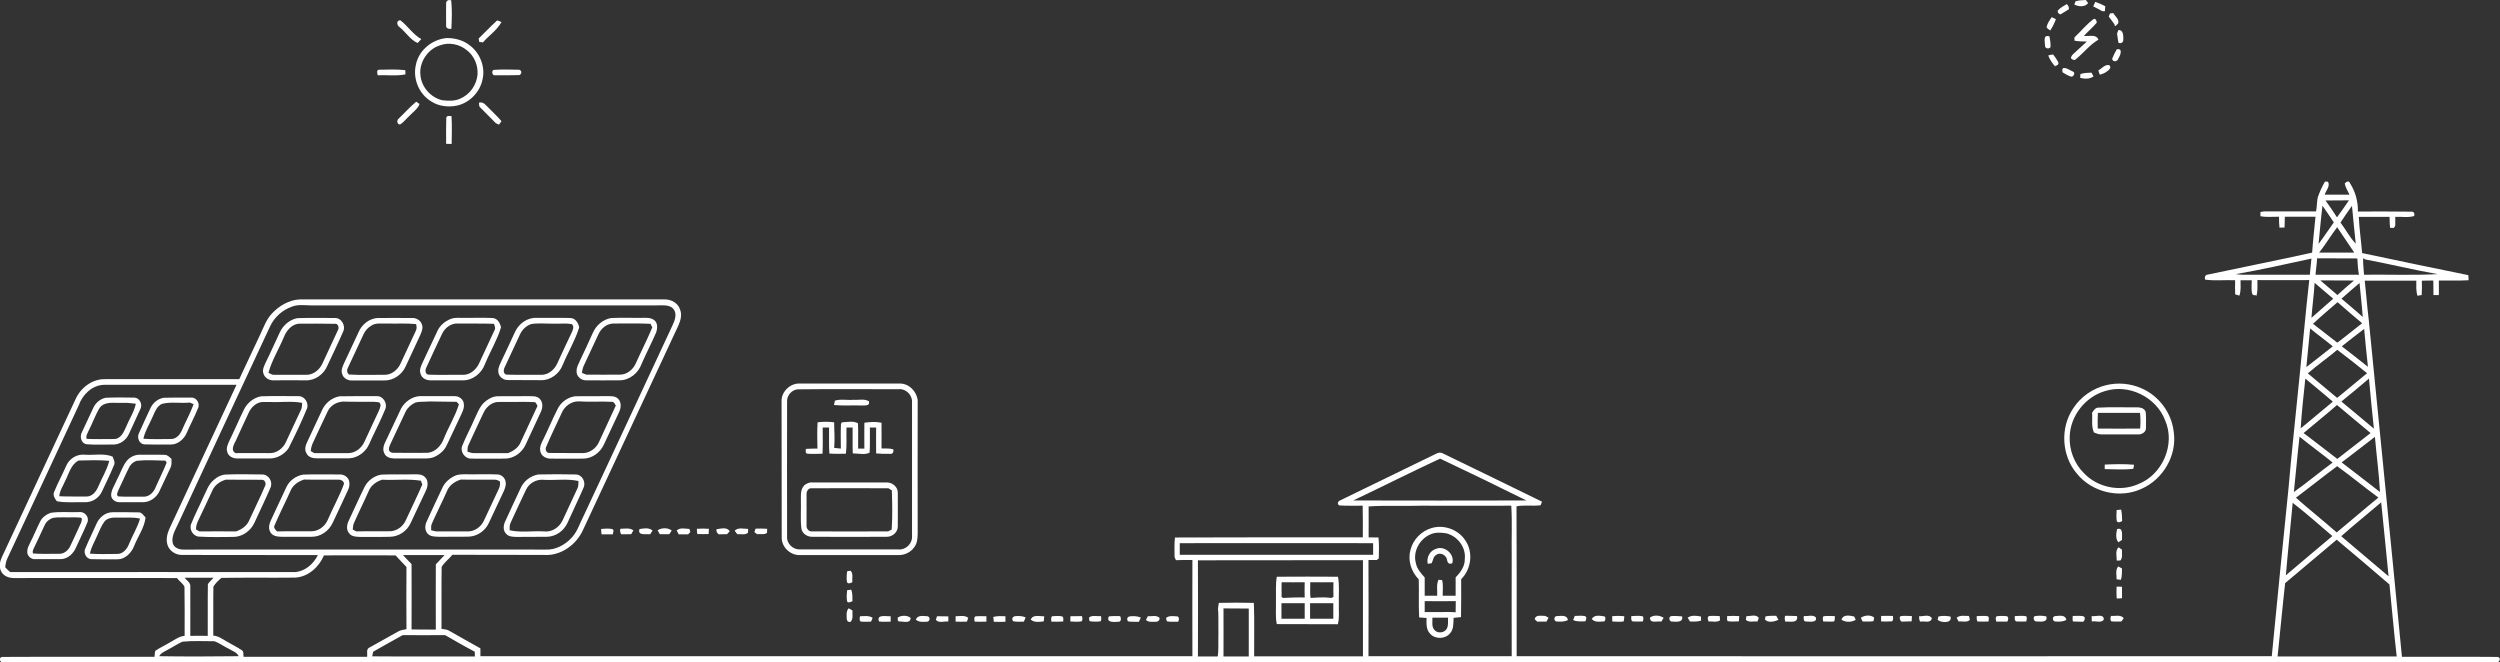 <?xml version="1.0" encoding="utf-8"?>
<!-- Generator: Adobe Illustrator 24.3.0, SVG Export Plug-In . SVG Version: 6.00 Build 0)  -->
<svg version="1.1" id="Layer_1" xmlns="http://www.w3.org/2000/svg" xmlns:xlink="http://www.w3.org/1999/xlink" x="0px" y="0px"
	 viewBox="0 0 1720.9 456" style="enable-background:new 0 0 1720.9 456;" xml:space="preserve">
<rect x="0" y="0" width="1720.9" height="456" fill="#333333" stroke="none"/>
<style type="text/css">
	.st0{fill:#FFFFFF;}
</style>
<g id="_x23_ffffffff">
</g>
<g id="_x23_fcfcfcff">
</g>
<g id="_x23_fdfdfdff">
</g>
<g id="_x23_fefefeff">
</g>
<g id="_x23_fbfbfbff">
</g>
<g>
	<g id="_x23_030303ff">
		<path class="st0" d="M1428.7,0.9c2.3-0.7,4.7-0.8,7.1-0.9c0.4,0.5,1.2,1.6,1.6,2.1c-2,2.9-6.7,2.6-9.5,1
			C1428.2,2.4,1428.4,1.6,1428.7,0.9z"/>
		<path class="st0" d="M307.3,26.2c6-0.1,12.2,1.6,16.8,5.6c6.5,5.3,10,14.4,8.1,22.7c-1.7,8.8-8.9,16.3-17.7,18.2
			c-5.9,1.2-12.4,0.5-17.5-2.8c-8.6-5-13-15.8-10.7-25.4C288.3,34.6,297.3,27.2,307.3,26.2 M302.9,31.2
			c-8.5,2.6-14.5,11.7-13.5,20.5c0.7,8.2,7.1,15.5,15.1,17.3c4.1,0.5,8.6,0.7,12.5-1.2c6.5-2.8,11-9.3,11.7-16.3
			c0.5-6.4-2.2-13-7.3-16.9C316.4,30.4,309.1,28.9,302.9,31.2z"/>
		<path class="st0" d="M204.8,219c8.5-0.3,17-0.1,25.5-0.1c4.7-0.3,7.9,5.3,5.9,9.4c-3.4,7.9-7.2,15.5-10.8,23.3
			c-2.4,6-8.5,10.5-15.1,10.2c-7.3-0.1-14.6,0-21.9,0c-3,0.2-6.1-1.6-7-4.5c-1.1-2.7,0.5-5.5,1.6-8c3.4-6.8,6.4-13.8,9.7-20.7
			C195,223.8,199.5,219.9,204.8,219 M195.3,232.3c-3.4,8.1-8.2,15.8-10.5,24.3c1.2,0.5,2.4,1.5,3.7,1.4c7.3,0,14.6,0,21.9,0
			c5.1,0.3,9.6-3.4,11.6-7.9c3.4-7.6,7.1-15,10.5-22.6c1.2-1.8,0.4-5-2.2-4.6c-8-0.2-16-0.1-23.9-0.1
			C201,222.8,197.1,227.6,195.3,232.3z"/>
		<path class="st0" d="M310.4,219.5c2.9-1.1,6-0.6,9-0.7c6.6,0.1,13.1-0.2,19.7,0.1c3.4,0.3,5.1,3.4,5.8,6.4
			c-2.7,8.9-7.6,16.8-11.1,25.4c-2.3,6.3-8.5,11.3-15.3,11.1c-7.3,0-14.7,0-22,0c-2.8,0.1-6-1.3-6.9-4.2c-1.3-3,0.4-6,1.6-8.7
			c3.2-6.8,6.4-13.6,9.6-20.4C302.5,224.3,306.1,221.1,310.4,219.5 M304.4,229.6c-3.7,7.6-7.2,15.4-10.8,23.1
			c-1,1.7-1.2,4.8,1.3,5.2c7.8,0.3,15.7,0,23.5,0.1c5.1,0.3,9.5-3.6,11.5-8.1c3.5-7.6,7-15.1,10.5-22.6c0.9-1.4,0.1-3-0.4-4.4
			c-8.2-0.3-16.4-0.1-24.5-0.2C310.7,222.3,306.4,225.5,304.4,229.6z"/>
		<path class="st0" d="M354.5,228.5c2.6-5.7,8.5-10,14.9-9.7c7.8,0.1,15.6-0.1,23.3,0.1c3.5,0.2,5.4,3.4,6,6.5
			c-2.8,9-7.8,17.2-11.4,25.9c-2.3,6-8.4,10.6-14.9,10.4c-7.6-0.1-15.3,0-22.9-0.1c-3.4,0.1-6.6-2.8-6.5-6.2
			c-0.1-2.6,1.3-4.9,2.3-7.2C348.4,241.7,351.5,235.1,354.5,228.5 M365.9,223c-3.6,1.1-6.5,3.9-8,7.3c-3.5,7.4-6.9,14.8-10.4,22.3
			c-1,1.8-1.3,4.9,1.3,5.3c7.9,0.2,15.7,0,23.6,0.1c4.9,0.2,9.1-3.4,11.1-7.6c3.3-7,6.4-14.1,9.8-21c0.9-2,2.3-4.5,0.3-6.3
			c-3.7-0.7-7.5-0.2-11.2-0.3C376.9,222.9,371.4,222.3,365.9,223z"/>
		<path class="st0" d="M72.8,273.8c6.6-0.3,13.2-0.2,19.8-0.1c3.6,0.3,5.6,4.5,4.1,7.7c-2.7,5.8-5.3,11.6-8,17.4
			c-1.9,4.3-6.5,7.5-11.2,7.2c-6-0.1-12,0.3-17.9-0.2c-3.6-0.5-4.8-4.9-3.4-7.9c2.6-5.7,5.3-11.4,8-17.1
			C65.7,277.4,69,274.5,72.8,273.8 M68.7,280.6c-3.1,5-4.9,10.5-7.6,15.7c-0.7,1.8-2.3,3.8-1.4,5.8c6.2,0.3,12.5,0.1,18.8,0.1
			c4.7,0,6.8-5,8.4-8.6c2.1-5.2,5.5-10.1,6.6-15.7c-2-0.2-3.9-0.4-5.9-0.6c-2.4,0-4.8,0-7.2,0C76.4,277.2,71.4,277,68.7,280.6z"/>
		<path class="st0" d="M112.7,273.8c6.3-0.2,12.6-0.1,18.8-0.1c3.8-0.4,6.5,4.3,4.7,7.5c-2.2,5.6-5.1,10.9-7.5,16.4
			c-1.8,4.5-6.2,8.5-11.2,8.4c-6.1,0-12.1,0.1-18.1-0.1c-3.5-0.2-5.3-4.6-3.8-7.6c2.5-5.7,5.2-11.4,7.8-17
			C105,277.5,108.5,274.5,112.7,273.8 M111.5,278c-3.4,1.5-4.8,5.2-6.2,8.4c-2.2,5.2-5.4,10-6.6,15.6c6.3,0.5,12.6,0.2,18.9,0.2
			c3.6,0.1,6.3-2.9,7.6-6c2.6-6,5.8-11.8,8.1-18c-0.6-0.3-1.9-0.8-2.6-1.1C124.3,277.8,117.8,276.4,111.5,278z"/>
		<path class="st0" d="M154.6,326.7c8.6-0.4,17.2-0.2,25.9-0.1c4.6,0,7.6,5.2,5.6,9.3c-3.4,7.9-7.2,15.7-10.8,23.6
			c-2.5,5.8-8.4,10.1-14.7,10.1c-7.7,0-15.4,0.3-23.1-0.2c-4.5,0.1-7.6-5-5.8-9c2.4-6.1,5.5-11.9,8.1-17.8c2.2-4.3,3.6-9.3,7.6-12.4
			C149.3,328.4,151.9,327.1,154.6,326.7 M146.4,337.2c-3.3,6.9-6.4,13.9-9.8,20.8c-1,2-1.7,4.1-1.7,6.4c0.6,0.3,1.7,1,2.3,1.4
			c8.5,0,16.9-0.1,25.4,0c3.7-1.4,7.3-3.7,8.9-7.5c3.6-8,7.6-15.8,11-23.9c0.9-1.5-0.2-4.2-2.1-4.1c-8.4-0.2-16.8,0-25.1-0.1
			C151.6,331.4,148.1,333.6,146.4,337.2z"/>
		<path class="st0" d="M208.7,326.7c8.3-0.3,16.6-0.1,24.9-0.1c3.4-0.3,6.9,2.3,6.9,5.8c0.4,3.3-1.6,6.1-2.8,8.9
			c-2.9,6.2-5.7,12.4-8.7,18.6c-2.5,5.5-8.2,9.6-14.3,9.6c-7,0.1-14.1,0-21.1,0c-2.8-0.1-6.3-0.5-7.6-3.4c-1.7-3-0.3-6.4,1-9.1
			c3.4-7.1,6.6-14.3,10-21.4C199,331,203.6,327.5,208.7,326.7 M200,337.8c-3.5,7.9-7.5,15.6-10.9,23.6c-1.1,1.8,0.4,3.2,1.6,4.4
			c7.9-0.2,15.8,0,23.7-0.1c4.9,0,9.3-3.4,11.2-7.8c3.5-8.2,7.9-16,11-24.3c0.8-1.9-1.6-3.4-3.1-3.4c-8.1-0.1-16.1,0.1-24.2-0.1
			C205.3,331.4,201.6,333.9,200,337.8z"/>
		<path class="st0" d="M262.6,326.7c7.3-0.3,14.5,0,21.8-0.2c2.8,0,6.1-0.3,8.2,2c2.6,2.5,1.9,6.7,0.4,9.6
			c-3.5,7.2-6.8,14.6-10.3,21.9c-2.5,5.5-8.1,9.4-14.2,9.5c-6.7,0.2-13.4,0-20,0.1c-2.9-0.1-6.6,0-8.4-2.8c-1.9-2.5-1.3-5.9,0-8.5
			c3.7-7.7,7.1-15.6,10.9-23.2C253.3,330.6,257.8,327.4,262.6,326.7 M253.8,338c-3.2,7.3-6.8,14.4-10,21.7c-0.8,1.5-0.8,3.2-1,4.8
			c0.6,0.3,1.8,1,2.4,1.3c7.4-0.2,14.9,0,22.3-0.1c4.9,0.3,9.7-2.9,11.7-7.3c3.8-8.3,7.9-16.5,11.5-24.9c-0.2-0.7-0.7-2-1-2.6
			c-8.8-1.4-17.8-0.2-26.6-0.7C259.2,331.4,255.4,334,253.8,338z"/>
		<path class="st0" d="M985.4,363.5c8.5-2.6,18.4,1,23.2,8.4c5.7,8.1,4.2,19.9-2.8,26.8c0,8.7,0.1,17.4-0.1,26.1
			c-1.7,0.2-3.4,0.4-5.1,0.5c-0.2,3.6,0.2,8-2.6,10.8c-3.3,3.9-10.1,4-13.5,0.2c-2.9-2.9-2.6-7.2-2.5-10.9c-1.7-0.1-3.4-0.2-5.1-0.4
			c-0.5-8.7,0-17.5-0.3-26.2c-5.1-5.2-7.7-13-5.7-20.1C972.6,371.4,978.4,365.6,985.4,363.5 M984.3,368c-7.2,3.2-11.8,11.8-9.7,19.5
			c0.7,4,3.5,7.1,6.1,10c0,4.2,0,8.4,0,12.6c2.9,0,5.7,0,8.6,0c0.2-3.6-0.7-7.6,0.9-11c0.6,0,1.9,0.1,2.5,0.2
			c0.9,3.5,0.3,7.2,0.4,10.8c3,0,5.9,0,8.9,0c0-4.3,0-8.5,0-12.7c3.4-3.4,6.5-7.7,6.3-12.8c0.9-8-5.2-15.7-12.8-17.5
			C991.7,366.5,987.8,366.3,984.3,368 M980.7,413.8c0,2.5,0,5,0,7.5c4.2,0,8.5,0,12.8,0c2.8,0,5.7-0.1,8.5,0.2
			c0-2.6,0.1-5.1,0.1-7.7C994.9,413.8,987.8,413.9,980.7,413.8 M986,425.2c0.2,2.8-0.7,6,1.3,8.3c2.2,2.9,7.4,2.2,8.8-1.1
			c1-2.2,0.5-4.8,0.7-7.2C993.2,425.2,989.6,425.2,986,425.2z"/>
		<path class="st0" d="M657.8,424.2c2.9,0,6.2-0.9,8.7,1.1c-0.2,0.7-0.7,2-0.9,2.6c-2.6,0.1-5.2,0.1-7.8,0
			C657.8,426.6,657.8,425.4,657.8,424.2z"/>
		<path class="st0" d="M1056.4,426.2c0.6-2.9,3.8-2.3,6-2.3c1.3-0.2,2.4,0.7,3.6,1.3c-0.4,0.7-1.1,2-1.5,2.7c-2.2,0-4.3,0-6.4,0
			C1057.7,427.5,1056.9,426.7,1056.4,426.2z"/>
		<path class="st0" d="M1122.9,424.1c2.6-0.1,5.2-0.4,7.8,0.1c1,1,0.4,2.4,0.2,3.6c-2.3,0-4.6,0.1-6.9,0
			C1122.4,427.2,1123,425.4,1122.9,424.1z"/>
		<path class="st0" d="M1414.5,427.8c-1.9-0.6-1.8-3.4,0.1-3.7c2.8-0.1,7-1.3,7.8,2.6C1420,428.1,1417.1,428,1414.5,427.8z"/>
		<path class="st0" d="M644.2,426.6c0.2-0.6,0.6-1.8,0.8-2.4c2.6,0,5.2,0,7.8,0.1c0,0.9,0,2.7,0,3.5
			C650,427.5,646,429.2,644.2,426.6z"/>
		<path class="st0" d="M1255,427.8c-0.2-1.2-0.6-2.5,0.2-3.6c2.6-0.3,5.2-0.2,7.8-0.1c0,1.2,0.2,2.5-0.5,3.7
			C1260,428,1257.5,427.8,1255,427.8z"/>
		<path class="st0" d="M1374.2,427.9c-0.3-1.3-0.9-2.6,0.2-3.7c2.4-0.3,4.8-0.3,7.2,0c1.3,1,0.7,2.4,0.2,3.7
			C1379.2,427.8,1376.7,427.9,1374.2,427.9z"/>
	</g>
	<g id="_x23_050505ff">
		<path class="st0" d="M307.1,2.4c-0.2-1.9,1.9-2.9,3.5-2.1c0.7,6.5,0.4,13.1,0.1,19.6c-1.6,0.1-4-0.3-3.6-2.5
			C307.1,12.5,307,7.4,307.1,2.4z"/>
		<path class="st0" d="M1420.8,46.8c2.2,0,4,1.6,6,2.4c2.2,0.7,0.5,4.1-1.3,3.5c-2-0.7-3.9-1.7-5.7-2.9
			C1419.6,48.9,1419.2,46.8,1420.8,46.8z"/>
		<path class="st0" d="M574.7,275.8c4-1.3,8.6-0.2,12.8-0.6c3.5,0.3,7.4-0.9,10.6,1c1,3.8-3.4,2.7-5.7,2.9
			c-6.1-0.2-12.2,0.3-18.3-0.3C574.3,278,574.5,276.6,574.7,275.8z"/>
		<path class="st0" d="M413.8,364.1c2.6-0.1,5.3-0.6,7.9,0.2c1.3,0.7,0.1,2.3,0.2,3.5c-2.6,0-5.2,0-7.8,0
			C413.9,366.5,413.8,365.3,413.8,364.1z"/>
		<path class="st0" d="M479.7,364c2.8-0.2,5.5-0.2,8.3,0c0,1.2-0.1,2.4-0.2,3.6c-2.6,0.1-5.2,0.1-7.8,0
			C479.8,366.5,479.7,365.2,479.7,364z"/>
		<path class="st0" d="M1458.2,373.3c-2.1-2.5-1.5-6.1-0.9-9.1c4.6-1.5,3.2,4.8,3.4,7.5C1459.9,372.2,1459,372.7,1458.2,373.3z"/>
		<path class="st0" d="M1457.1,385.9c0-3.1-1.2-6.7,1.2-9.2c0.6,0.4,1.8,1.3,2.4,1.7c-0.3,2.5,0.7,5.4-1.1,7.4
			C1458.8,385.8,1457.9,385.9,1457.1,385.9z"/>
		<path class="st0" d="M583,400.7c-0.3-2.5-0.3-5.1,0.2-7.5c0.6-0.1,1.8-0.3,2.4-0.3c1.9,2.2,0.8,5.3,1.1,7.9
			C585.4,401.3,584,402.3,583,400.7z"/>
		<path class="st0" d="M1084,424c2.3,0,4.7-0.4,7,0.1c1.7,0.7,0.7,2.5,0.3,3.6c-2.8,0-5.8,0.4-8.4-0.9
			C1083.2,426,1083.6,425,1084,424z"/>
		<path class="st0" d="M776.4,427.7c-0.9-1.6-0.5-2.8,1-3.4c2.6-0.3,5.4-0.3,7.9,0.8c-0.3,0.7-1,2.2-1.3,2.9
			C781.4,427.9,778.8,428.2,776.4,427.7z"/>
		<path class="st0" d="M1151.4,427.9c-2.2,0.4-3.3-3-1.1-3.8c2.5-0.2,5.1,0,7.6,0.2C1158.8,428.5,1154.2,428,1151.4,427.9z"/>
		<path class="st0" d="M1215.3,424.3c2.4-0.5,4.9-0.4,7.4-0.4c0.4,0.7,1.1,2.1,1.5,2.8c-2.8,1.2-7.1,2.3-9.3-0.3
			C1215,425.9,1215.2,424.8,1215.3,424.3z"/>
		<path class="st0" d="M1241.7,424.1c2.6,0.2,6.2-1.1,8.2,0.8c1.3,3.9-4.3,3-6.5,2.9C1241.2,428.1,1241.5,425.4,1241.7,424.1z"/>
	</g>
	<g id="_x23_020202ff">
		<path class="st0" d="M1442.3,1.3c2.4,0.8,4.7,1.8,6.9,3c-0.1,1.1-0.2,2.3-0.3,3.4c-0.4,0-1.3,0-1.8,0c-2-1.2-4.1-2.2-6.2-3.3
			C1441.3,3.6,1442,2.1,1442.3,1.3z"/>
		<path class="st0" d="M1416.4,7.5c1.6-2.2,4.1-3.3,6.3-4.7c1,1,1.7,2.2,1.4,3.6c-1.9,1.1-3.8,2.4-5.7,3.5
			C1417.1,9.6,1416.4,8.8,1416.4,7.5z"/>
		<path class="st0" d="M307.2,81.1c0.4-1.8,2.2-1.2,3.6-1.2c0.4,6.4,0.2,12.8,0.1,19.2c-1.3,0-2.5,0-3.8-0.1
			C307.1,93.1,307,87.1,307.2,81.1z"/>
		<path class="st0" d="M420.8,218.9c6.9-0.3,13.8,0,20.7-0.1c3,0,6.4-0.4,8.9,1.6c2.5,2,2.2,5.7,1.3,8.4
			c-3.2,7.4-6.9,14.4-10.1,21.8c-2.2,6.2-8.3,11.2-15.1,11.2c-7.7,0-15.4,0.1-23.1,0c-3.4,0.1-6.7-2.8-6.5-6.3
			c-0.1-2.6,1.3-4.9,2.3-7.2c3.1-6.4,6-12.8,8.9-19.2C410.4,223.8,415.2,219.8,420.8,218.9 M412,230c-3.4,7-6.5,14.2-9.9,21.2
			c-0.9,1.7-1.3,3.6-1.5,5.5c0.7,0.3,2.2,0.9,3,1.2c7.6,0.1,15.3,0,23,0c5.1,0.1,9.5-3.8,11.3-8.3c3.6-8.1,7.7-16,11.1-24.2
			c-0.3-0.6-0.9-1.9-1.2-2.5c-8.4-0.4-16.8-0.2-25.2-0.2C417.8,222.6,413.8,226,412,230z"/>
		<path class="st0" d="M538,276.4c-0.3-6.7,5.8-12.6,12.4-12.4c23,0,46,0,69,0c6.3,0,11.4,5.2,12.3,11.3c-0.1,30.7,0,61.5,0,92.2
			c-0.1,3.1-0.3,6.5-2.3,9.1c-2.4,3.5-6.6,5.6-10.9,5.5c-22.7,0-45.4,0-68.1,0c-6.3,0.1-12.2-5.3-12.3-11.7
			C538,339.1,538.1,307.8,538,276.4 M548.8,268c-4,0.6-7.2,4.3-7,8.4c-0.1,31,0,62,0,93c-0.4,4.7,4,8.9,8.6,8.8
			c22.7,0,45.4,0,68.1,0c4.8,0.5,9.5-3.9,9.3-8.7c0-31,0-62,0-93c0.1-4.8-4.4-9.1-9.2-8.6C595.3,268,572.1,267.7,548.8,268z"/>
		<path class="st0" d="M179.7,272.8c8.6-0.3,17.1-0.1,25.7-0.1c4.3-0.2,7.5,4.9,5.8,8.8c-3.8,9.2-8.1,18.2-12.6,27.1
			c-2.9,4.2-8,7.1-13.2,7c-7.4,0-14.7,0-22.1,0c-2.8,0-6-1.4-6.8-4.3c-1-2.6,0.2-5.3,1.3-7.7c3.5-7.1,6.6-14.5,10.1-21.6
			C170.1,277.4,174.6,273.7,179.7,272.8 M171.1,284.3c-2.9,6.4-6,12.7-8.8,19.1c-0.3,0.5-0.8,1.5-1,1.9c-1,2.3-2,5.1,0.8,6.6
			c7.8-0.1,15.6,0,23.4,0c5,0.2,9.5-3.4,11.4-7.8c3.4-7.2,6.7-14.5,10.1-21.6c0.9-1.6,0.9-3.4,1-5.2c-7.4-1.4-15-0.2-22.5-0.6
			c-1.3,0-2.6,0-4,0C176.8,276.5,172.9,280.2,171.1,284.3z"/>
		<path class="st0" d="M233.7,272.8c8.6-0.2,17.1-0.1,25.7-0.1c4.5-0.2,7.6,5.3,5.7,9.2c-2.7,6.5-5.8,12.9-8.9,19.2
			c-1.4,2.9-2.4,6.1-4.5,8.5c-3,3.6-7.5,6-12.2,5.9c-7,0-14,0-21,0c-2.9,0.1-6.4-0.7-7.6-3.6c-1.6-2.7-0.4-5.8,0.9-8.4
			c3.3-7,6.6-14.1,9.9-21.2C223.8,277.6,228.4,273.7,233.7,272.8 M225.7,282.9c-3.5,7.2-6.8,14.5-10.2,21.7
			c-0.9,1.8-1.4,3.8-1.6,5.9c0.6,0.3,1.8,1,2.4,1.4c7.8,0,15.5,0,23.3,0c4.9,0.1,9.4-3.5,11.3-7.9c3.3-7.2,6.7-14.3,10-21.5
			c0.7-1.8,2-4.3-0.1-5.6c-4.1-0.6-8.2-0.2-12.3-0.3c-3.4,0-6.7,0-10-0.1C233.3,275.9,228,278.3,225.7,282.9z"/>
		<path class="st0" d="M341.7,272.8c7.2-0.2,14.5,0,21.8-0.1c2.7,0.1,5.9-0.4,8,1.8c2.3,2.3,2.2,6,0.9,8.8
			c-3.5,7.6-7.1,15.2-10.6,22.8c-2.5,5.5-8.2,9.7-14.4,9.6c-7.7,0-15.3,0.1-23,0c-4.5,0.1-8-4.9-6.1-9.1c2.5-6.2,5.7-12,8.3-18.1
			c1.9-3.9,3.4-8.3,6.6-11.4C335.6,274.9,338.5,273.2,341.7,272.8 M332.9,284c-3.5,7.5-7.1,15-10.5,22.5c-0.7,1.4-0.5,2.9-0.6,4.4
			c1.5,0.5,3,1.1,4.6,1c7.8,0,15.5,0,23.3,0c3.7-1.4,7.2-3.8,8.7-7.5c3.8-8.4,7.8-16.6,11.6-25c-0.7-0.9-0.9-2.7-2.4-2.6
			c-5.7-0.3-11.4-0.1-17.1-0.1c-2.4,0-4.7-0.1-7,0C338.8,276.5,334.8,280,332.9,284z"/>
		<path class="st0" d="M45.6,320.6c2.1-5,7.5-8.2,12.8-7.6c6.4,0.5,13.1-1.2,19.1,1.3c0.7,1.9,2,4,0.9,6.1c-2.5,6.1-5.5,12-8.2,17.9
			c-2,4.5-6.8,7.6-11.8,7.4c-6.4-0.2-12.9,0.6-19.3-0.7c-1.4-1.8-2.9-4.1-1.8-6.5C39.8,332.4,43,326.6,45.6,320.6 M54.1,317
			c-5.4,2.8-6.6,9-9.2,14c-1.5,3.5-3.8,6.7-4.1,10.6c6.2,0.3,12.4,0.1,18.7,0.2c4.2,0,6.9-3.7,8.3-7.2c2.4-5.8,5.9-11.2,7.4-17.4
			C68.2,316.6,61.2,316.8,54.1,317z"/>
		<path class="st0" d="M313.9,327.2c3.4-1.1,7-0.6,10.5-0.7c6,0.1,12.1-0.2,18.1,0.1c2.7,0.1,5,2.2,5.5,4.8c0.6,2.5-0.4,4.9-1.4,7.1
			c-3.5,7.2-6.7,14.5-10.2,21.7c-2.5,5.3-8,9.1-13.9,9.2c-6.7,0.2-13.4,0-20.1,0.1c-2.8-0.1-6,0-8-2.1c-2.1-2.3-2-5.7-0.7-8.4
			c3.6-7.8,7.2-15.7,10.9-23.4C306.4,331.7,310,328.8,313.9,327.2 M307.7,338c-3.3,7.5-7.1,14.9-10.4,22.4c-0.7,1.4-0.5,3-0.5,4.6
			c1.5,0.4,3.1,0.9,4.7,0.8c6.7,0,13.4,0,20,0c4.9,0.3,9.6-3,11.6-7.4c3.4-7.4,6.9-14.7,10.3-22c0.7-1.5,1-3.3,0.7-5
			c-1.1-0.7-2.4-1.3-3.7-1.2c-7.8-0.1-15.5,0.1-23.2-0.1C313.2,331.4,309.3,333.9,307.7,338z"/>
		<path class="st0" d="M370.5,326.6c8.6-0.2,17.2-0.2,25.8,0c4.4,0,7.2,5.2,5.4,9.1c-3.5,8.1-7.4,16-11,24.1
			c-2.5,5.6-8.1,9.6-14.2,9.7c-7,0.1-14,0-21,0.1c-2.4-0.1-5.3-0.1-7-2.1c-2.5-2.3-2-6.2-0.6-8.9c3.4-7.5,6.9-14.9,10.4-22.4
			C360.4,331.2,365.2,327.5,370.5,326.6 M362.2,336.9c-3.6,7.5-7.1,15.1-10.6,22.7c-0.9,1.6-0.8,3.5-0.8,5.4
			c7.7,1.8,15.8,0.3,23.7,0.8c5.3,0.7,10.5-2.8,12.7-7.5c3.4-7.3,6.8-14.6,10.2-21.9c0.9-1.6,0.7-3.5,0.8-5.3
			c-7.7-1.7-15.8-0.4-23.7-0.8C369.5,329.7,364.4,332.4,362.2,336.9z"/>
		<path class="st0" d="M34.9,353c6.5-1,13.1-0.2,19.6-0.5c3.8-0.5,7.1,3.4,5.7,7c-2.3,5.8-5.2,11.3-7.7,17c-1.8,4.5-5.9,8.5-11,8.4
			c-5.7,0-11.4,0-17.1,0c-3,0.4-6.1-2.5-5.6-5.6c0-2.1,1.2-4,2-5.8c2.5-4.9,4.5-9.9,7-14.8C29.2,356.1,31.9,354,34.9,353 M35,357.1
			c-1.9,1-3.5,2.5-4.3,4.5c-2.4,5-4.6,10.1-7.1,15.1c-0.6,1.4-1.6,2.8-0.8,4.3c5.9,0.5,11.8,0.1,17.6,0.2c3.6,0.3,6.7-2.4,8.1-5.6
			c2.5-5.4,5.1-10.7,7.5-16.2c0.2-1,0.9-3-0.6-3.1c-4-0.4-8,0-12-0.2C40.6,356.3,37.6,355.8,35,357.1z"/>
		<path class="st0" d="M66.4,360.6c1.8-4.3,6.1-8,11-8c6,0,12.1-0.1,18.1,0.1c2.2-0.1,3.3,2.2,4.7,3.5c-0.8,7-5.1,12.8-7.7,19.2
			c-1.8,5-6.3,9.8-12,9.6c-6,0-11.9,0.1-17.9-0.1c-3.3-0.3-5.3-4.4-3.9-7.3C61.1,371.9,63.9,366.3,66.4,360.6 M71.9,359
			c-2.2,2.9-3.4,6.4-5,9.7c-1.7,4.1-4.2,8-5,12.4c6.2,0.5,12.4,0.2,18.6,0.2c3.9,0.2,6.9-3.2,8.2-6.6c2.4-6,5.9-11.5,7.7-17.7
			c-4.9-1.2-10-0.5-15-0.7C78.1,356.2,74.2,356.2,71.9,359z"/>
		<path class="st0" d="M493.3,364.3c2.9-0.4,7.2-1.7,9,1.4c-0.4,0.5-1.3,1.5-1.8,2c-1.9,0-3.8,0-5.7,0.1
			C493.6,367,492.8,365.8,493.3,364.3z"/>
		<path class="st0" d="M988.5,377.8c5.8-2.5,13.1,3.7,11.2,9.9c-2.2,1-3.3-0.2-3.6-2.3c-0.5-3.3-4.7-5.6-7.5-3.4
			c-2.1,1.2-2.1,3.8-3.1,5.7c-0.9,0.2-1.8,0.3-2.7,0.4C981.8,383.8,984.2,379.1,988.5,377.8z"/>
		<path class="st0" d="M1071.4,427.8c-2-0.4-1.8-3.5,0.1-3.7c2.9,0,7-1.2,7.8,2.7C1076.9,428.1,1074.1,428,1071.4,427.8z"/>
		<path class="st0" d="M1346.9,425.2c2.4-2,5.6-1.1,8.4-1.2c0.2,0.9,0.6,1.8,0.7,2.7c-2.1,2-5.2,0.8-7.8,1.1
			C1347.9,427.2,1347.2,425.9,1346.9,425.2z"/>
		<path class="st0" d="M803.3,427.7c-0.3-1-1.2-2.4,0.2-2.9c2.1-1.2,4.8-0.5,7.1-0.5c1.4,1,1,2.4,0.4,3.7
			C808.4,427.9,805.8,428.2,803.3,427.7z"/>
		<path class="st0" d="M1176.1,427.8c-0.4-1.3-1.1-2.7,0.2-3.7c2.5-0.3,5-0.1,7.5,0c0.1,1,0.2,1.9,0.2,2.9
			C1181.8,428.6,1178.7,427.6,1176.1,427.8z"/>
		<path class="st0" d="M1334.3,424.4c2.7-0.7,5.5-0.5,8.3,0c1.6,4.8-6.6,4.5-8.8,2.2C1334,426,1334.2,424.9,1334.3,424.4z"/>
		<path class="st0" d="M1400.4,424.2c2.7-0.5,5.5-0.5,8.2,0.1c1.2,4.1-3.7,3.7-6.2,3.5C1400.3,428.1,1399.2,425.9,1400.4,424.2z"/>
	</g>
	<g id="_x23_080808ff">
		<path class="st0" d="M1452.4,9.3c0.7-0.1,1.5-0.2,2.3-0.3c1.2,2.2,4.4,4.4,3.3,7.2c-0.8,0.7-2.6,3.1-2.4,0.6
			c-1.3-1.8-2.6-3.6-4-5.4C1451.8,10.9,1452.2,9.8,1452.4,9.3z"/>
		<path class="st0" d="M329.7,70.7c3.1-1,4.8,1.9,6.8,3.7c2.9,3,6,5.8,8.7,9c-0.4,0.6-1.3,1.8-1.7,2.4c-0.5-0.2-1.6-0.8-2.2-1
			c-3.4-3.6-7.1-7-10.6-10.7C329.6,73.3,329.8,71.9,329.7,70.7z"/>
		<path class="st0" d="M465.8,365.2c2.4-2.3,5.9-1.2,8.8-1.1c0.1,0.5,0.5,1.6,0.6,2.1c-0.4,0.4-1.1,1.2-1.5,1.6c-2.2,0-4.3,0-6.5,0
			C466.9,367.1,466.2,365.8,465.8,365.2z"/>
		<path class="st0" d="M618,425.1c2.3-1.6,6.6-1.7,8.8,0.2c0.1,4.2-5,2.4-7.6,2.5C617.6,427.9,618,426.1,618,425.1z"/>
		<path class="st0" d="M1267.6,426.6c1.1-3.9,5.8-2.9,8.8-2.2c0.3,0.6,0.8,1.7,1,2.3C1274.4,428.4,1270.5,428.5,1267.6,426.6z"/>
		<path class="st0" d="M1294.9,424c2.7-0.1,5.4-0.1,8.1,0c0.1,1.2,0.5,2.7-0.6,3.7c-2.5,0.2-5,0.1-7.5,0.1
			C1294.9,426.5,1294.8,425.3,1294.9,424z"/>
	</g>
	<g id="_x23_0a0a0aff">
		<path class="st0" d="M1408.8,18.5c0.6-2.5,2.1-4.6,3.5-6.7c0.7,0.3,2.2,1.1,2.9,1.4c-1,2.7-2.3,5.4-3.9,7.8
			C1410.5,20.2,1409,19.8,1408.8,18.5z"/>
		<path class="st0" d="M342.2,14.1c1.1,0.1,2,0.8,3,1.1c-3.1,5.6-8.7,9.3-12.8,14c-0.6-0.1-1.8-0.3-2.5-0.3
			c-0.1-0.6-0.3-1.8-0.4-2.4C333.8,22.4,337.8,18,342.2,14.1z"/>
		<path class="st0" d="M1228.9,427.9c-0.4-1.3-0.5-2.7-0.1-4c2.7,0,5.4,0,8.2,0.2C1238,429.4,1231.9,427.6,1228.9,427.9z"/>
		<path class="st0" d="M1426.8,424c2.3,0,4.6-0.2,6.9,0.1c2.1,0.5,1.5,2.8,0.3,3.9c-2.4-0.1-4.8-0.1-7.1-0.2
			C1426.6,426.5,1426.6,425.2,1426.8,424z"/>
		<path class="st0" d="M1453.4,427.7c-1.1-1.1-0.6-2.4-0.3-3.7c2.9,0.2,6.6-1.1,8.8,1.5c-0.4,0.6-1.2,1.7-1.6,2.3
			C1458.1,427.8,1455.7,428,1453.4,427.7z"/>
	</g>
	<g id="_x23_040404ff">
		<path class="st0" d="M1428,25.7c4.6-4.2,8.4-9.3,13.5-12.8l1.3,0.6c0.1,0.5,0.4,1.5,0.6,2c-2.7,3.3-6.1,6.1-8.9,9.2
			c3.4,0.5,8.3-1.5,10,2.6c-5.9,3.4-10.2,9.1-15.5,13.4c-1.1,1.2-2.5,0.3-3.4-0.5c-0.1-1.8,1.4-2.8,2.5-3.9c2.8-2.5,5.6-5.2,8.4-7.7
			c-2.9,0-5.7-0.1-8.5-0.6C1427.9,27.4,1428,26.3,1428,25.7z"/>
		<path class="st0" d="M274.5,81.6c4-3.9,7.7-8,12-11.6c0.8,0.5,1.5,1,2.3,1.6c-1.2,3.2-4.1,5.2-6.4,7.6c-2.4,2.1-4.3,4.8-7,6.5
			C273.2,85.7,272.9,82.7,274.5,81.6z"/>
		<path class="st0" d="M259.8,218.9c7.9-0.1,15.8,0,23.7,0c2.9-0.2,6,1.5,6.9,4.4c1,2.4-0.1,4.9-1,7.1c-3.4,7.3-6.8,14.6-10.2,21.9
			c-2.5,5.6-8.4,9.7-14.7,9.6c-7.3,0-14.7,0-22,0c-2.8,0.2-6.1-1.4-6.9-4.3c-1.1-2.5,0.2-5.2,1.2-7.5c3.4-7.1,6.6-14.3,10-21.4
			C249,223.4,254.1,219.3,259.8,218.9 M255.7,224.1c-2.5,1.4-4.4,3.6-5.5,6.1c-3.5,7.5-7,15-10.5,22.5c-1,1.6-1.1,3.8,0.5,5.1
			c8,0.5,16.1,0.1,24.1,0.2c5.1,0.3,9.6-3.5,11.5-7.9c3.4-7.4,6.8-14.7,10.3-22.1c0.9-1.5,0.8-3.3,0.3-4.9c-6.6-0.7-13.4-0.2-20-0.4
			C262.9,222.9,258.9,222,255.7,224.1z"/>
		<path class="st0" d="M1449.9,265.1c7.9-1.9,16.5-1.2,24,2.1c12.1,5.1,21,17,22.4,30.1c2.4,16.1-7.3,32.6-22,39.1
			c-15,7.1-34.2,2.5-44.6-10.3c-10.6-12.3-11.7-31.6-2.6-45C1432.3,273.1,1440.6,267.3,1449.9,265.1 M1449,269.2
			c-13.6,4-23.9,17.1-24.3,31.3c-0.4,9.2,3.1,18.5,9.6,25c9.2,9.9,24.7,13.3,37.2,7.9c16.9-6.3,26.2-27.4,18.9-44
			C1484.4,273.4,1465.4,264,1449,269.2z"/>
		<path class="st0" d="M1457,351.1c1-0.1,2-0.2,3.1-0.3c0.6,2.6,0.6,5.3,0.7,7.9c-1.3,0.6-2.7,1.5-3.7,0
			C1456.7,356.2,1456.9,353.6,1457,351.1z"/>
		<path class="st0" d="M440.2,364.2c2.9-0.5,6.5-1.2,9,1c-0.4,0.6-1.2,1.9-1.6,2.5C444.9,367.5,438.6,368.9,440.2,364.2z"/>
		<path class="st0" d="M520.1,363.9c2.7-0.1,5.3-0.1,8,0.1c0,0.9,0,1.9-0.1,2.8c-2,1.5-4.6,0.6-6.9,0.9c-0.4-0.4-1.3-1.1-1.8-1.4
			C519.5,365.8,519.9,364.5,520.1,363.9z"/>
		<path class="st0" d="M583.1,406.3c0.9-0.1,1.9-0.3,2.8-0.4c1.1,2.5,0.8,5.3,0.9,8c-1.1,0.2-3.2,1.7-3.7-0.1
			C582.6,411.4,582.9,408.8,583.1,406.3z"/>
		<path class="st0" d="M1095.7,426.1c1.8-3.2,5.8-2.2,8.8-1.8c1,1,0.6,2.3,0,3.4C1101.5,427.9,1098,428.7,1095.7,426.1z"/>
		<path class="st0" d="M1280.9,425.3c2.5-1.9,6.8-2.2,9.2-0.2c-0.1,0.6-0.3,1.9-0.5,2.5c-2.5,0.4-5,0.2-7.5,0.2
			C1281.9,427.2,1281.2,425.9,1280.9,425.3z"/>
		<path class="st0" d="M1308.1,424.2c2.6-0.5,5.3-0.2,8-0.1c0,1.2-0.1,2.4-0.2,3.6c-2.4,0.1-4.7,0.1-7,0.2
			C1307.8,426.9,1307.3,425.6,1308.1,424.2z"/>
		<path class="st0" d="M630.4,426.5c1.4-3.4,5.2-2.4,8.2-2.3c1.8,0.7,1.6,2.8,0.1,3.7C635.9,428,632.7,428.6,630.4,426.5z"/>
		<path class="st0" d="M1439.9,427.8c-0.1-1.2-0.1-2.5-0.1-3.7c2.7,0.5,8.2-1.9,8.4,2.2C1446.9,429.2,1442.6,427.2,1439.9,427.8z"/>
	</g>
	<g id="_x23_070707ff">
		<path class="st0" d="M275.2,18.8c-2-1.2-2.7-4.6,0.3-4.9c5.2,3.9,8.8,9.9,14.5,13c-0.8,0.9-1.6,1.8-2.5,2.7
			C282.5,27.5,279.5,22.3,275.2,18.8z"/>
		<path class="st0" d="M1458.2,20.7c3.8-0.2,3.4,4.5,3.4,7.1c-0.4,1.7-1.7,2.3-3.3,1.7c-0.5-2.1-0.6-4.2-1-6.3
			C1457.5,22.6,1458,21.4,1458.2,20.7z"/>
		<path class="st0" d="M1444.4,48.5c2.4-1.3,4.4-4.2,7.4-3.7c2.1,1.6-0.1,3.4-1.5,4.4c-1.4,1.1-3.2,1.8-4.9,2.2
			C1445.1,50.7,1444.7,49.3,1444.4,48.5z"/>
		<path class="st0" d="M605.1,427.8c-2-5.2,5-3.4,8-3.6c0,1.2,0,2.5,0,3.7C610.4,428,607.7,428.1,605.1,427.8z"/>
		<path class="st0" d="M736.8,424.2c2.7-0.1,5.3-0.1,8-0.1c0.2,1.2,0.7,2.5-0.3,3.6c-2.5,0.5-5.2,0.2-7.7,0.1
			C736.8,426.9,736.8,425.1,736.8,424.2z"/>
	</g>
	<g id="_x23_000000ff">
		<path class="st0" d="M1408.1,25.1c0.9-0.4,1.8-0.4,2.7,0c0.5,2.4,0.8,4.9,0.7,7.3c-1,1.6-3.9,1-3.8-0.9
			C1407.7,29.4,1406.9,26.6,1408.1,25.1z"/>
		<path class="st0" d="M260.9,48c6-0.1,12.1-0.4,18.1,0.3c0,0.7,0.1,2.2,0.1,2.9c-6.3,1.3-12.8,0.3-19.1,0.6
			C259.8,50.6,258.9,48.1,260.9,48z"/>
		<path class="st0" d="M562.8,290.7c3.8-0.5,7.6-0.5,11.4,0c0,5.9,0.6,11.8,0,17.6c1.5,0.2,3,0.3,4.6,0.5c0-5.7-0.2-11.4,0.1-17.1
			c0.2-0.2,0.5-0.8,0.7-1c3.6-0.1,7.8-1.2,11,0.7c0.3,5.8,0,11.6,0.1,17.4c1.4,0,2.9,0,4.3,0c0-5.9-0.1-11.9,0-17.8
			c3.9-0.6,7.9-0.8,11.8,0c0.1,5.9,0,11.8,0,17.7c2.7,0.1,5.5-0.2,8.1,0.6c0.5,1.9-0.5,3.5-2.5,3.1c-3.1,0.1-6.2,0-9.3-0.3
			c-0.1-5.9,0-11.9,0-17.8c-1.4,0-2.9,0-4.3,0c-0.1,5.8,0.2,11.6-0.2,17.3c-3.3,1.7-7.8,0.5-11.6,0.5c-0.2-5.9,0-11.9-0.1-17.8
			c-1.4,0-2.8,0-4.2,0c-0.2,6,0.3,12-0.4,18c-3.8,0.1-7.6,0.2-11.4-0.1c-0.4-6-0.1-11.9-0.2-17.9c-1.5,0-3,0-4.4,0
			c0,6,0.2,12-0.1,18c-3.5,0.1-7,0.3-10.5,0c-1.6-0.4-0.9-2.1-1-3.3c2.6-0.2,5.3-0.2,8-0.2C562.6,302.7,562.4,296.7,562.8,290.7z"/>
		<path class="st0" d="M1448.8,319.8c6.7-0.3,13.5-0.5,20.2,0.1c-0.1,0.7-0.4,2.1-0.5,2.8c-6.5,0.8-13.2,0.3-19.7,0.2
			C1448.8,322,1448.8,320.9,1448.8,319.8z"/>
		<path class="st0" d="M554.9,333.2c1.4-0.8,2.9-1.3,4.5-1.1c17,0,34,0,51,0c4-0.1,7.9,3.3,7.6,7.4c0.1,7.6,0,15.2,0,22.8
			c0.1,4-3.6,7.2-7.5,7.2c-17,0.1-34.1,0.1-51.1,0c-3.7,0.2-7.5-2.3-7.8-6.1c-0.7-6.3-0.1-12.6-0.3-19
			C551.3,340.5,550.9,335.4,554.9,333.2 M555.2,340.4c0,7,0,14,0,21c-0.3,2,1.1,4.2,3.1,4.4c17.7,0.1,35.4,0,53.1,0
			c0.6-0.3,1.8-1,2.4-1.3c0.6-9,0.4-18,0.1-27c-0.6-0.3-1.8-1-2.3-1.4c-17.7,0-35.4-0.1-53.1,0C556.3,335.9,555,338.5,555.2,340.4z"
			/>
		<path class="st0" d="M1386.9,424.1c2.6-0.1,5.2-0.4,7.8,0.1c1,0.9,0.1,2.4,0.2,3.6c-2.3,0-4.5,0.1-6.8,0
			C1386.4,427.3,1387,425.5,1386.9,424.1z"/>
		<path class="st0" d="M592.3,427.8c-0.9-1.1-0.5-2.4-0.3-3.6c2.9,0,6.1-0.7,8.7,1.1c-0.3,0.6-0.8,1.9-1.1,2.6
			C597.1,428,594.7,428.1,592.3,427.8z"/>
		<path class="st0" d="M697.3,427.6c-0.9-1.6-0.5-2.7,1-3.4c2.6-0.3,5.3-0.3,7.7,0.8c-0.3,0.7-0.9,2.2-1.2,2.9
			C702.3,427.9,699.8,428.2,697.3,427.6z"/>
		<path class="st0" d="M788.8,426.8c0.3-0.7,1-2,1.3-2.6c2.7,0.2,5.9-1,8.1,1.1c0.3,3.5-3.6,2.6-5.8,2.7
			C791,428.2,789.9,427.5,788.8,426.8z"/>
		<path class="st0" d="M1161.7,425.2c2.7-1.9,6.1-1.4,9.2-0.8c0,0.7,0,2.1,0.1,2.8c-2.5,0.8-5.1,0.7-7.7,0.6
			C1162.9,427.2,1162.1,425.9,1161.7,425.2z"/>
		<path class="st0" d="M1321.7,427.9c-0.6-1.2-0.7-2.4-0.7-3.7c2.9,0.2,6.9-1.6,8.8,1.3C1329.2,429.4,1324.3,427.3,1321.7,427.9z"/>
	</g>
	<g id="_x23_0c0c0cff">
		<path class="st0" d="M1456.8,34.5l0.4-0.6c4.4-0.7,2.3,4.3,1,6.4c-0.6,2.2-3.8,2.7-4.3,0.2C1454.7,38.4,1455.7,36.4,1456.8,34.5z"
			/>
		<path class="st0" d="M683.7,424.7c2.7-0.8,5.6-0.6,8.4-0.5c0,1.2,0,2.5,0,3.8c-2.7,0.1-5.3,0.1-8,0
			C684,426.8,683.9,425.7,683.7,424.7z"/>
	</g>
	<g id="_x23_060606ff">
		<path class="st0" d="M1409.9,38.2c1.1-0.4,2.2-0.6,3.4-0.7c1.3,1.7,2.6,3.5,3.6,5.4c0.3,1.5-0.8,2.3-2.2,2.4l0.2,0.7
			C1412.9,43.7,1411,41.2,1409.9,38.2z"/>
		<path class="st0" d="M1432,51.1c2.4-1.1,5.1-0.9,7.7-1.1c0.4,0.6,1.1,1.9,1.4,2.6c-2.6,1.9-6.2,1.8-9.2,1
			C1432,53,1432,51.8,1432,51.1z"/>
		<path class="st0" d="M452.7,365c2.8-1.8,7-1.9,9.7,0.2c-0.4,0.6-1.3,1.8-1.7,2.5c-2.2,0-4.4,0-6.5,0
			C453.8,367,453,365.7,452.7,365z"/>
		<path class="st0" d="M1457,398.8c0-3-1-6.4,1.1-8.9c0.6,0.4,1.9,1.1,2.6,1.4c0,2.6,0,5.2-0.7,7.8C1459,399,1458,398.9,1457,398.8z
			"/>
		<path class="st0" d="M1457,403.8c1.2,0,2.4,0,3.7,0.1c0,2.6,0,5.3,0,7.9c-1.2,0.1-2.4,0.1-3.6,0.2
			C1456.8,409.3,1456.9,406.6,1457,403.8z"/>
		<path class="st0" d="M582.8,423.4c-0.1-1.7,0.2-3.4,1.4-4.7c0.6,0.4,2,1.2,2.6,1.5c-0.2,2.6,0.7,5.6-1.2,7.8
			C582.5,428.8,582.8,425.5,582.8,423.4z"/>
		<path class="st0" d="M1109.7,424.2c2.8-0.3,5.6-0.3,8.4,0c-0.1,1.2-0.1,2.4-0.5,3.6c-2.6,0.3-5.2,0.2-7.8,0
			C1109.9,426.8,1109.8,425.1,1109.7,424.2z"/>
		<path class="st0" d="M1188.9,424.1c2.8-0.2,5.5-0.2,8.3,0c0,1.2-0.1,2.4-0.2,3.6c-2.6,0.1-5.1,0.3-7.7-0.1
			C1188.5,426.7,1189,425.2,1188.9,424.1z"/>
		<path class="st0" d="M1202.1,424.2c2.7,0,6.8-1.6,8.6,1.2c-0.2,0.6-0.7,1.8-0.9,2.4c-2.7-0.3-5.9,0.9-8-1.1
			C1201.9,426.1,1202,424.9,1202.1,424.2z"/>
	</g>
	<g id="_x23_010101ff">
		<path class="st0" d="M340,48.1c5.7-0.4,11.4-0.2,17.1-0.1c2.1,0.1,2.4,2.9,0.4,3.7c-5.7,0.2-11.5,0.1-17.2,0.1
			C338.5,51.7,338.4,48.1,340,48.1z"/>
		<path class="st0" d="M1595.4,136c1.3-3.8,3-7.5,5-11c0.5,0,1.6,0.1,2.1,0.1c1.7,3-1.4,6.1-2.3,8.9c5.7,0,11.4,0,17.1,0
			c-1.2-2.5-2.7-4.9-3.3-7.6c0.9-1.3,3-2.4,3.7-0.2c3.7,5.8,5.5,12.5,5.4,19.4c12.2,0,24.3-0.1,36.5,0.1c2-0.2,2.7,1.1,2.2,3
			c-4.2,1.3-8.7,0.3-13,0.6c0,2,0,4.1,0,6.1c-0.3,0.4-0.8,1.1-1,1.5c-0.9,0-1.8-0.1-2.6-0.1c-0.2-2.5-0.3-5-0.3-7.5
			c-7.1,0-14.1,0-21.2,0c0.4,8.3,1.6,16.6,2.3,24.9c24.4,5.1,48.7,10.3,73.1,15.2c0.1,1.1,0.2,2.3,0.2,3.5
			c-6.8,0.4-13.7,0.1-20.5,0.2c0,3.3,0.1,6.7,0,10c-1.2,0-2.5,0-3.7,0c-0.1-3.3-0.1-6.7-0.1-10c-2.6,0-5.3,0-7.9,0.1
			c0.1,3.3,0.1,6.6-0.1,9.9c-0.7,0.1-2.2,0.3-2.9,0.5c-1.1-3.4-0.8-6.9-0.8-10.4c-11.8,0-23.7,0-35.5,0c1,8.8,1.6,17.6,2.7,26.4
			c7.6,77.5,15.5,155,22.9,232.5c22,0.1,44-0.1,65.9,0.1c3.2,0.7,0.6,4.9-1.9,3.8c-571.7,0-1143.4,0-1715.1,0
			c-2.3,0.4-3.5-3.4-0.9-3.8c35-0.2,70,0,105-0.1c0-1.4,0.2-2.8,0.5-4.1c3.2-2.2,6.8-3.8,10.1-5.8c3.2-1.7,6.2-4.2,10.1-4.5
			c0-11.3,0.1-22.5-0.1-33.8c-1.1-2.3-3.6-3.9-5.2-6c-37.4-0.1-74.9,0-112.4,0c-3.3,0-7.1-1.4-8.6-4.6c-1.6-3.1-0.9-6.8,0.5-9.8
			C18.3,347.1,35.1,311,52,274.8c3.5-7.9,11.6-14.1,20.5-13.8c30.7,0,61.5,0,92.2,0c4.9-10.3,9.6-20.7,14.5-30.9
			c2.3-4.9,4.1-10.1,7.9-14.2c5-5.4,11.9-9.5,19.4-9.8c83.7,0,167.3,0,251,0c4.6-0.1,9.4,2.6,10.7,7.2c1.4,3.6,0.2,7.4-1.2,10.7
			c-21.8,46.8-43.7,93.6-65.5,140.4c-4.5,10.4-15.4,18.4-27,17.6c-21.1-0.1-42.1,0-63.1-0.1c-2.3,2.9-5.6,5.2-7.4,8.4
			c-0.2,14.2,0,28.4-0.1,42.6c1.9,0.3,3.9,0.3,5.5,1.4c7.1,4.1,14.2,8,21.3,12c0,1.8,0,3.6,0,5.4c163.4,0,326.7,0,490.1,0
			c0-22.1-0.1-44.1,0-66.2c-3.8,0-7.5-0.1-11.3,0.1c-0.6-1-1.1-2-1-3.2c0-4.1-0.2-8.3,0.3-12.4c43.1-0.2,86.2-0.1,129.3-0.1
			c0-7.3,0.1-14.5-0.1-21.8c-5.4-0.1-10.8,0.2-16.2-0.2c-1.5-1.1-0.9-2.7,0.6-3.4c22-10.8,44.1-21.3,66-32.1c1.5-0.9,3.4-1.2,5-0.2
			c22.7,11,45.4,22,68,33.1c-0.2,0.6-0.6,1.9-0.9,2.5c-5.5,0.7-11.1-0.3-16.6,0.7c0.2,34.4,0.1,68.8,0.1,103.2
			c173.3,0.1,346.5,0,519.8,0c3.8-38.5,7.5-77,11.5-115.4c2.2-25.7,5.1-51.3,7.6-77c2.3-22.2,4.2-44.4,6.7-66.5
			c-11.9,0-23.8,0.1-35.7,0c-0.1,3.7,0.5,7.5-0.8,11.1l-0.2-0.7c-1.6,0.3-2.6-0.3-2.8-1.8c-0.4-2.8-0.1-5.7-0.1-8.5
			c-2.6,0-5.1,0.1-7.7,0c0,3.6,0.4,7.2-0.8,10.6c-0.7-0.2-2.2-0.7-2.9-0.9c-0.1-3.2-0.1-6.5,0-9.7c-6.9-0.3-13.8,0.5-20.6-0.4
			c-0.6-1.5-0.1-3.4,1.8-3.5c23.9-5.1,47.9-9.8,71.8-15.1c0.5-8.3,1.6-16.5,2.3-24.7c-7,0-14.1,0-21.1,0c-0.1,2.5-0.1,5-0.2,7.4
			c-0.9,0-2.6,0.1-3.5,0.1c-0.3-2.5-0.3-5-0.3-7.5c-4.3-0.1-8.6,0.5-12.8-0.4c0-0.7,0-2.1,0-2.8c1.7-0.6,3.6-0.5,5.4-0.5
			c10.9,0.1,21.9,0,32.9,0C1594.9,142.5,1594.8,139.2,1595.4,136 M1600.8,138c2.7,3.8,5.4,7.7,7.9,11.6c2.9-3.8,5.5-7.8,8.2-11.7
			C1611.5,138,1606.1,137.9,1600.8,138 M1611.1,153.2c3.6,4.7,6.3,10.2,10.5,14.5c-1-8.6-1.7-17.3-2.6-26
			C1616.3,145.5,1613.6,149.3,1611.1,153.2 M1598.7,141.6c-1.1,8.8-1.8,17.5-2.7,26.3c3.7-4.8,6.9-9.9,10.5-14.8
			C1604,149.2,1601.3,145.4,1598.7,141.6 M1596.4,173.9c8.1,0,16.2,0,24.2,0c-3.9-5.8-7.9-11.6-11.8-17.5
			C1604.5,162.1,1600.8,168.3,1596.4,173.9 M1595,177.8c-0.2,3.8-0.8,7.5-1.1,11.3c10,0,19.9,0,29.9,0c-0.7-3.7-0.9-7.5-1.1-11.2
			C1613.4,177.8,1604.2,177.8,1595,177.8 M1626.7,177.7c-0.2,3.8,0.4,7.6,0.6,11.4c16.9-0.2,33.9,0.5,50.7-0.4
			c-16.7-2.9-33.1-7-49.8-10.1C1627.9,178.4,1627.1,177.9,1626.7,177.7 M1539,188.7c3.5,0.5,6.9,0.5,10.4,0.4c13.5,0,27.1,0,40.6,0
			c0.4-3.7,0.8-7.4,1.1-11.1C1573.8,181.7,1556.5,185.7,1539,188.7 M1597.2,193c4,3.3,7.8,6.8,11.8,10.1c3.7-3.5,7.5-6.7,11.4-10
			C1612.6,193,1604.9,193,1597.2,193 M1593.3,194.7c-0.5,8.1-1.6,16.1-2.2,24.1c5-4.4,10-8.8,15-13.2
			C1601.7,202,1597.5,198.2,1593.3,194.7 M1611.8,205.6c4.9,4.2,9.8,8.2,14.6,12.6c-0.5-7.8-1.5-15.6-2.2-23.4
			C1620,198.3,1615.9,202,1611.8,205.6 M1592.2,222.9c5.6,4.3,11.1,8.7,16.7,13c5.8-4.3,11.3-9,17.1-13.4
			c-5.7-4.8-11.3-9.5-16.9-14.5C1603.4,212.9,1597.6,217.8,1592.2,222.9 M200.9,211.1c-6.6,2.3-12.2,7.4-15.1,13.8
			c-21.1,45.2-42.2,90.4-63.2,135.7c-1.9,4.2-4.9,8.7-3.6,13.6c1,3,4.5,4.2,7.5,4.1c83,0,166-0.1,249,0c7.1,0.4,13.8-3.4,18.4-8.6
			c3.8-4.3,5.4-10,8-14.9c20.4-43.7,40.8-87.3,61.1-131c1.6-3.4,3.2-7.8,0.6-11.1c-2.8-3.2-7.3-2.4-11.1-2.5c-79.7,0-159.3,0-239,0
			C209.2,210.1,204.9,209.5,200.9,211.1 M1587.6,252.7c6.1-4.7,12.1-9.5,18.2-14.3c-5.1-4.2-10.5-8.1-15.6-12.3
			C1589.4,235,1588.4,243.8,1587.6,252.7 M1612,238.4c6.1,4.6,12,9.4,18,14.1c-1-8.7-1.8-17.4-2.6-26.1
			C1622.2,230.3,1617.1,234.4,1612,238.4 M1588.6,257c6.7,5.7,13.5,11.2,20.2,16.9c6.9-5.6,13.7-11.3,20.6-17
			c-6.8-5.5-13.6-10.9-20.5-16.1C1602.2,246.4,1595.1,251.4,1588.6,257 M1586.9,260.6c-1.2,11.4-2.5,22.8-3.2,34.3
			c7.3-6.2,14.8-12.2,22.1-18.4C1599.6,271,1593.1,265.9,1586.9,260.6 M1611.7,276.4c7.5,6.2,15,12.4,22.4,18.7
			c-1.2-11.5-2.4-23-3.4-34.5C1624.5,266,1618.1,271.1,1611.7,276.4 M54.2,279c-16.3,35-32.6,70.1-49,105.1c-1,2-1.4,4.2-1.6,6.4
			c1.1,1.2,2.2,2.3,3.4,3.3c65.4-0.1,130.9,0,196.4,0c6.8-0.7,12.5-5.7,15.4-11.7c-31.1-0.1-62.2,0-93.4-0.1
			c-4.3,0.1-8.6-2.6-10-6.6c-1.3-3.8-0.4-7.9,1.2-11.4c15.4-33,30.8-66.1,46.2-99.1c-30.5,0-60.9,0-91.4,0
			C63.4,265.2,56.8,271.6,54.2,279 M1585.7,298.1c7.8,5.8,15.4,11.9,23.2,17.8c7.6-6,15.3-11.8,22.9-17.8
			c-7.7-6.5-15.4-12.8-23.1-19.3C1601.2,285.4,1593.3,291.6,1585.7,298.1 M1582.9,300.6c-1.5,12.7-2.5,25.4-3.9,38.1
			c9.1-6.5,17.7-13.7,26.7-20.3C1598.2,312.3,1590.4,306.7,1582.9,300.6 M1611.9,318.3c8.8,6.8,17.6,13.5,26.4,20.4
			c-0.7-12.7-2.4-25.3-3.5-38C1627.2,306.7,1619.5,312.4,1611.9,318.3 M931.5,344.5c39.7,0.1,79.5,0.1,119.2,0
			c-19.7-9.8-39.5-19.4-59.4-28.8C971.3,325,951.5,335,931.5,344.5 M1580.4,342.6c9.2,8.1,18.8,15.8,28.1,23.9
			c9.6-7.9,19-16.1,28.7-24c-9.6-7-18.8-14.7-28.4-21.6C1599.2,328,1589.9,335.5,1580.4,342.6 M1578.2,346.1
			c-1.5,16.6-3.3,33.2-4.7,49.9c10.6-9.1,21.4-18,32-27C1596.5,361.3,1587.6,353.4,1578.2,346.1 M1611.6,369.1
			c10.9,9.2,21.7,18.4,32.6,27.6c-1.6-17-3.4-33.9-5.1-50.9C1630,353.6,1620.6,361.1,1611.6,369.1 M942.1,348.6
			c0.1,7.1,0,14.2,0,21.3c2.3,0,4.5,0,6.8,0.1c0.5,4.8,0.3,9.6,0.2,14.4c-0.4,0.3-1.1,0.9-1.4,1.1c-1.9,0-3.8,0-5.7,0
			c0.1,22.1,0.1,44.2,0,66.2c32.9,0,65.8,0,98.6,0c-0.1-23.2,0-46.3,0-69.4c-0.2-11.4,0.4-22.9-0.3-34.2c-20.6,0.1-41.2,0-61.8,0
			C966.3,348.5,954.1,347.8,942.1,348.6 M1573,401.4c-1.9,16.8-3.4,33.7-5.2,50.5c27.3,0,54.7,0,82,0c-1.9-16.5-3.3-33.1-5-49.6
			c-12-10.4-24.2-20.6-36.3-30.8C1596.7,381.5,1584.8,391.4,1573,401.4 M812.1,373.9c0,2.6,0,5.3,0,8c44.4,0,88.8,0,133.1,0
			c0-2.7,0-5.3,0-8C900.9,373.9,856.5,373.8,812.1,373.9 M203.4,397.6c-17,0.2-34-0.1-51,0.2c-2.1,1.8-4.1,3.7-5.5,6
			c-0.2,11.2,0,22.5-0.1,33.7c3.6,0.3,6.5,2.5,9.5,4.2c3.4,2,6.9,3.7,10.2,5.9c1.5,1,0.8,3,1.2,4.5c28.3,0,56.7,0,85,0
			c0.4-2.1-0.9-5.4,1.7-6.4c6.5-3.6,13-7.2,19.5-10.9c1.8-1.1,3.9-1.3,5.9-1.7c-0.1-14.3-0.1-28.6,0-42.8c-2.5-2.7-5.1-5.3-7.5-8
			c-16.4-0.1-32.9,0-49.3,0C219.7,390.1,212.4,397,203.4,397.6 M277.4,382.1c2,2.1,3.9,4.2,5.9,6.2c0,15,0.1,30,0,45
			c5.6,0.1,11.1,0,16.7,0.1c0-15-0.1-29.9,0-44.9c2-2.2,4-4.3,6-6.4C296.5,382.1,287,382.1,277.4,382.1 M824.6,385.7
			c0.1,22.1,0.1,44.2,0,66.2c4.5,0,9,0,13.6,0c0.8-4.8,0.3-9.7,0.5-14.5c-0.1-5.3,0.1-10.7-0.1-16c-0.4-2.1,0-4.3,0.4-6.4
			c8-0.2,16.1-0.2,24.1,0c0.5,12.3,0.1,24.5,0.2,36.8c25,0,49.9,0,74.9,0c0-22.1,0-44.2,0-66.2C900.3,385.7,862.4,385.7,824.6,385.7
			 M127.1,397.7c1.3,1.8,4,3.2,3.9,5.7c0.1,11.4-0.1,22.9,0,34.3c4-0.1,8,0,12,0c0.1-11.9-0.1-23.8,0.1-35.6
			c1.1-1.7,2.6-2.9,3.9-4.4C140.4,397.7,133.7,397.7,127.1,397.7 M842.2,418.8c0.1,11,0,22.1,0,33.1c5.8,0,11.6,0,17.4,0
			c0-11,0-22,0-33C853.8,418.8,848,418.8,842.2,418.8 M256.9,448.6c-0.2,0.8-0.5,2.4-0.7,3.2c23.6,0.2,47.1,0,70.7,0.1
			c0-0.8-0.1-2.5-0.1-3.3c-6.9-3.6-13.6-7.5-20.4-11.4c-9.7,0-19.5,0.1-29.2,0C270.5,441,263.6,444.7,256.9,448.6 M125.6,441.7
			c-3.4,1.5-6.4,3.6-9.7,5.3c-2.2,1.4-5,2.2-6.3,4.7c18.2,0.3,36.5,0.2,54.7,0c-1.3-2.8-4.4-3.6-6.8-5.1c-3.4-1.6-6.4-4-10-5.2
			C140.2,441.4,132.8,441,125.6,441.7z"/>
		<path class="st0" d="M288.7,272.7c7.9-0.1,15.9,0,23.8,0c3.3-0.3,6.8,2.2,6.8,5.6c0.4,3.1-1.4,6-2.6,8.7c-3,6.5-6.1,13-9.2,19.5
			c-1.7,3.7-5,6.5-8.7,8.1c-3.3,1.4-7,0.9-10.4,1c-5.7,0-11.4,0-17.1,0c-2.5-0.1-5.5-0.8-6.6-3.3c-2-3.3,0-7.1,1.5-10.1
			c3.4-7,6.6-14.2,10-21.2C278.8,276.5,283.5,273.1,288.7,272.7 M285.9,277.1c-2.8,1.3-5.2,3.4-6.6,6.1c-3.5,7.3-6.8,14.6-10.3,21.9
			c-0.7,1.7-1.8,3.5-1,5.3c1.2,1.8,3.6,1.2,5.4,1.3c7,0,14,0.1,21,0c5.2-0.5,9.2-4.8,11-9.5c3.2-8.1,8-15.6,10.5-23.9
			c-0.4-0.4-1.2-1.3-1.6-1.7c-5-0.2-10,0-15.1-0.2c-1.6-0.1-3.2-0.1-4.8,0C291.7,276.7,288.7,276.3,285.9,277.1z"/>
		<path class="st0" d="M395.7,272.8c7.2-0.2,14.5,0,21.8-0.1c2.7,0,5.9-0.3,8,1.8c2.5,2.5,2,6.6,0.5,9.5c-3.4,7.4-6.9,14.7-10.3,22
			c-2.5,5.5-8.1,9.7-14.3,9.7c-7.3,0.1-14.6,0-21.9,0c-3.3,0.2-7.2-1.7-7.6-5.3c-0.6-3,1-5.8,2.3-8.4c3.3-6.7,6.1-13.6,9.5-20.2
			C385.9,277,390.6,273.5,395.7,272.8 M386.5,284.6c-3.5,7.7-7.3,15.2-10.5,22.9c-1,1.8,0.1,4.6,2.4,4.3c7.3,0.1,14.7,0,22,0.1
			c5,0.3,9.9-3,11.9-7.6c3.8-8.4,7.8-16.7,11.6-25.1c-0.7-1-1.1-2.6-2.6-2.6c-7.6-0.4-15.3,0.2-22.9-0.3
			C393.2,276.1,388.4,279.8,386.5,284.6z"/>
		<path class="st0" d="M1440.1,284.1c1.1-1.5,2.2-3.6,4.4-3.5c8.3-0.5,16.7-0.1,25-0.2c2.7-0.1,6.4,0,7.5,3.1
			c0.4,3.6,0.2,7.3,0.2,11c0.2,2.9-3,4.8-5.6,4.5c-8.4,0-16.8,0-25.1,0c-1.8,0.1-3.5-0.7-5.1-1.3
			C1439.4,293.3,1440.5,288.6,1440.1,284.1 M1444.1,284.2c-0.2,3.6-0.2,7.2-0.1,10.8c9.7,0.1,19.5,0.1,29.2,0
			c0.3-3.6,0.3-7.2-0.1-10.8C1463.5,284.2,1453.8,284.2,1444.1,284.2z"/>
		<path class="st0" d="M86.8,317.8c2.2-3,5.9-4.9,9.6-4.8c5.6,0.1,11.3-0.1,16.9,0.1c2-0.1,3.3,1.6,4.7,2.7c0.1,2.2,0.3,4.5-0.8,6.5
			c-2.4,5.1-4.8,10.2-7.2,15.3c-1.9,4.6-6.6,8.2-11.7,8.1c-5.3,0-10.7,0-16,0c-2.9,0.1-5.9-2-5.8-5.1c0.2-3.7,2.6-6.9,3.9-10.2
			C82.7,326.2,84.1,321.6,86.8,317.8 M94,317.2c-2.3,0.8-4.2,2.5-5.2,4.7c-2.6,5.1-4.8,10.4-7.3,15.5c-0.5,1.3-1.6,3.2-0.2,4.3
			c5.7,0.4,11.5,0.1,17.2,0.2c4.2,0.3,7.5-3.2,8.8-6.9c2.4-5.5,5.2-10.9,7.4-16.5c-0.2-0.4-0.6-1.1-0.8-1.4
			C107.2,316.9,100.5,316.5,94,317.2z"/>
		<path class="st0" d="M505.7,365.3c2.5-2.4,6.2-1.3,9.3-1.2c0,0.9-0.1,1.7-0.1,2.6c-2,1.8-5,0.8-7.4,1
			C507,367.1,506.2,365.9,505.7,365.3z"/>
		<path class="st0" d="M878.9,397c14-0.1,28.1-0.1,42.1,0c1.2,6.1,0.4,12.3,0.6,18.5c-0.2,4.7,0.6,9.6-0.7,14.2c-14-0.1-28,0-42-0.1
			c-1.1-5-0.4-10.2-0.6-15.3C878.5,408.6,877.9,402.8,878.9,397 M882.2,400.8c0,3.4-0.1,6.7,0,10.1c0.2,0.2,0.7,0.5,0.9,0.7
			c5-0.2,10-0.5,15-0.3c-0.1-3.5-0.1-7,0-10.5C892.8,400.9,887.5,400.8,882.2,400.8 M901.9,400.8c0.2,3.6-0.4,7.2,0.3,10.8
			c3.1-0.2,6.2-0.4,9.2-0.4c1.7,0.1,3.5,0.2,5.2,0.4c0.3-0.2,1-0.6,1.3-0.8c-0.1-3.3-0.1-6.7,0-10
			C912.5,400.8,907.2,400.9,901.9,400.8 M882.1,415.2c0,3.5,0,7.1,0,10.7c5.3,0,10.7,0,16,0c0-3.6,0-7.1,0-10.7
			C892.8,415.2,887.4,415.2,882.1,415.2 M901.8,415.2c0,3.6,0,7.1,0,10.7c5.3,0,10.7,0,16,0c0-3.6,0-7.1,0-10.7
			C912.5,415.2,907.2,415.2,901.8,415.2z"/>
		<path class="st0" d="M1135.8,425.1c2.6-2,6.8-1.6,9.4,0.2c-0.4,0.7-1.2,2-1.6,2.6C1140.8,427.3,1135.6,429.5,1135.8,425.1z"/>
		<path class="st0" d="M723.7,427.9c0-1.2-0.5-2.7,0.5-3.7c2.1-0.2,4.3-0.3,6.5,0c1.8,0.3,1.1,2.3,1.2,3.6
			C729.2,428,726.5,428,723.7,427.9z"/>
		<path class="st0" d="M749.8,424.9c2.4-1.6,5.4-0.5,8.1-0.8c0.1,1.2,0.5,2.5-0.3,3.6c-2.5,0.3-5,0.3-7.5-0.1
			C749.7,426.8,749.6,425.9,749.8,424.9z"/>
	</g>
	<g id="_x23_111111ff">
		<path class="st0" d="M427,364c3,0,6.4-0.9,9,1.1c-0.4,0.7-1.1,2-1.5,2.6c-2.3,0-4.5,0-6.8,0.1C426.8,366.7,426.7,365.3,427,364z"
			/>
	</g>
	<g id="_x23_090909ff">
		<path class="st0" d="M670.9,427.9c-0.1-1.3-0.7-2.7,0.5-3.6c2.5-0.3,5.1-0.1,7.6-0.1c0,1.2,0,2.5,0,3.7
			C676.3,428,673.6,428,670.9,427.9z"/>
		<path class="st0" d="M709.5,426.5c1.6-3.8,6.1-2.1,9.3-2.3c-0.1,0.9-0.2,2.6-0.3,3.5C715.6,428.1,712,428.7,709.5,426.5z"/>
		<path class="st0" d="M1360.7,424.1c2.6-0.1,5.2-0.3,7.7,0.1c1.1,0.8,0.4,2.4,0.5,3.6c-2.6,0.1-5.2,0.2-7.7,0
			C1360.5,426.6,1360.7,425.3,1360.7,424.1z"/>
	</g>
	<g id="_x23_0b0b0bff">
		<path class="st0" d="M763.3,424.3c2.5-0.3,5.1-0.2,7.7-0.2c0.9,1.4,0.9,4.2-1.4,3.9C766.8,428.2,761.2,428.7,763.3,424.3z"/>
	</g>
</g>
</svg>
